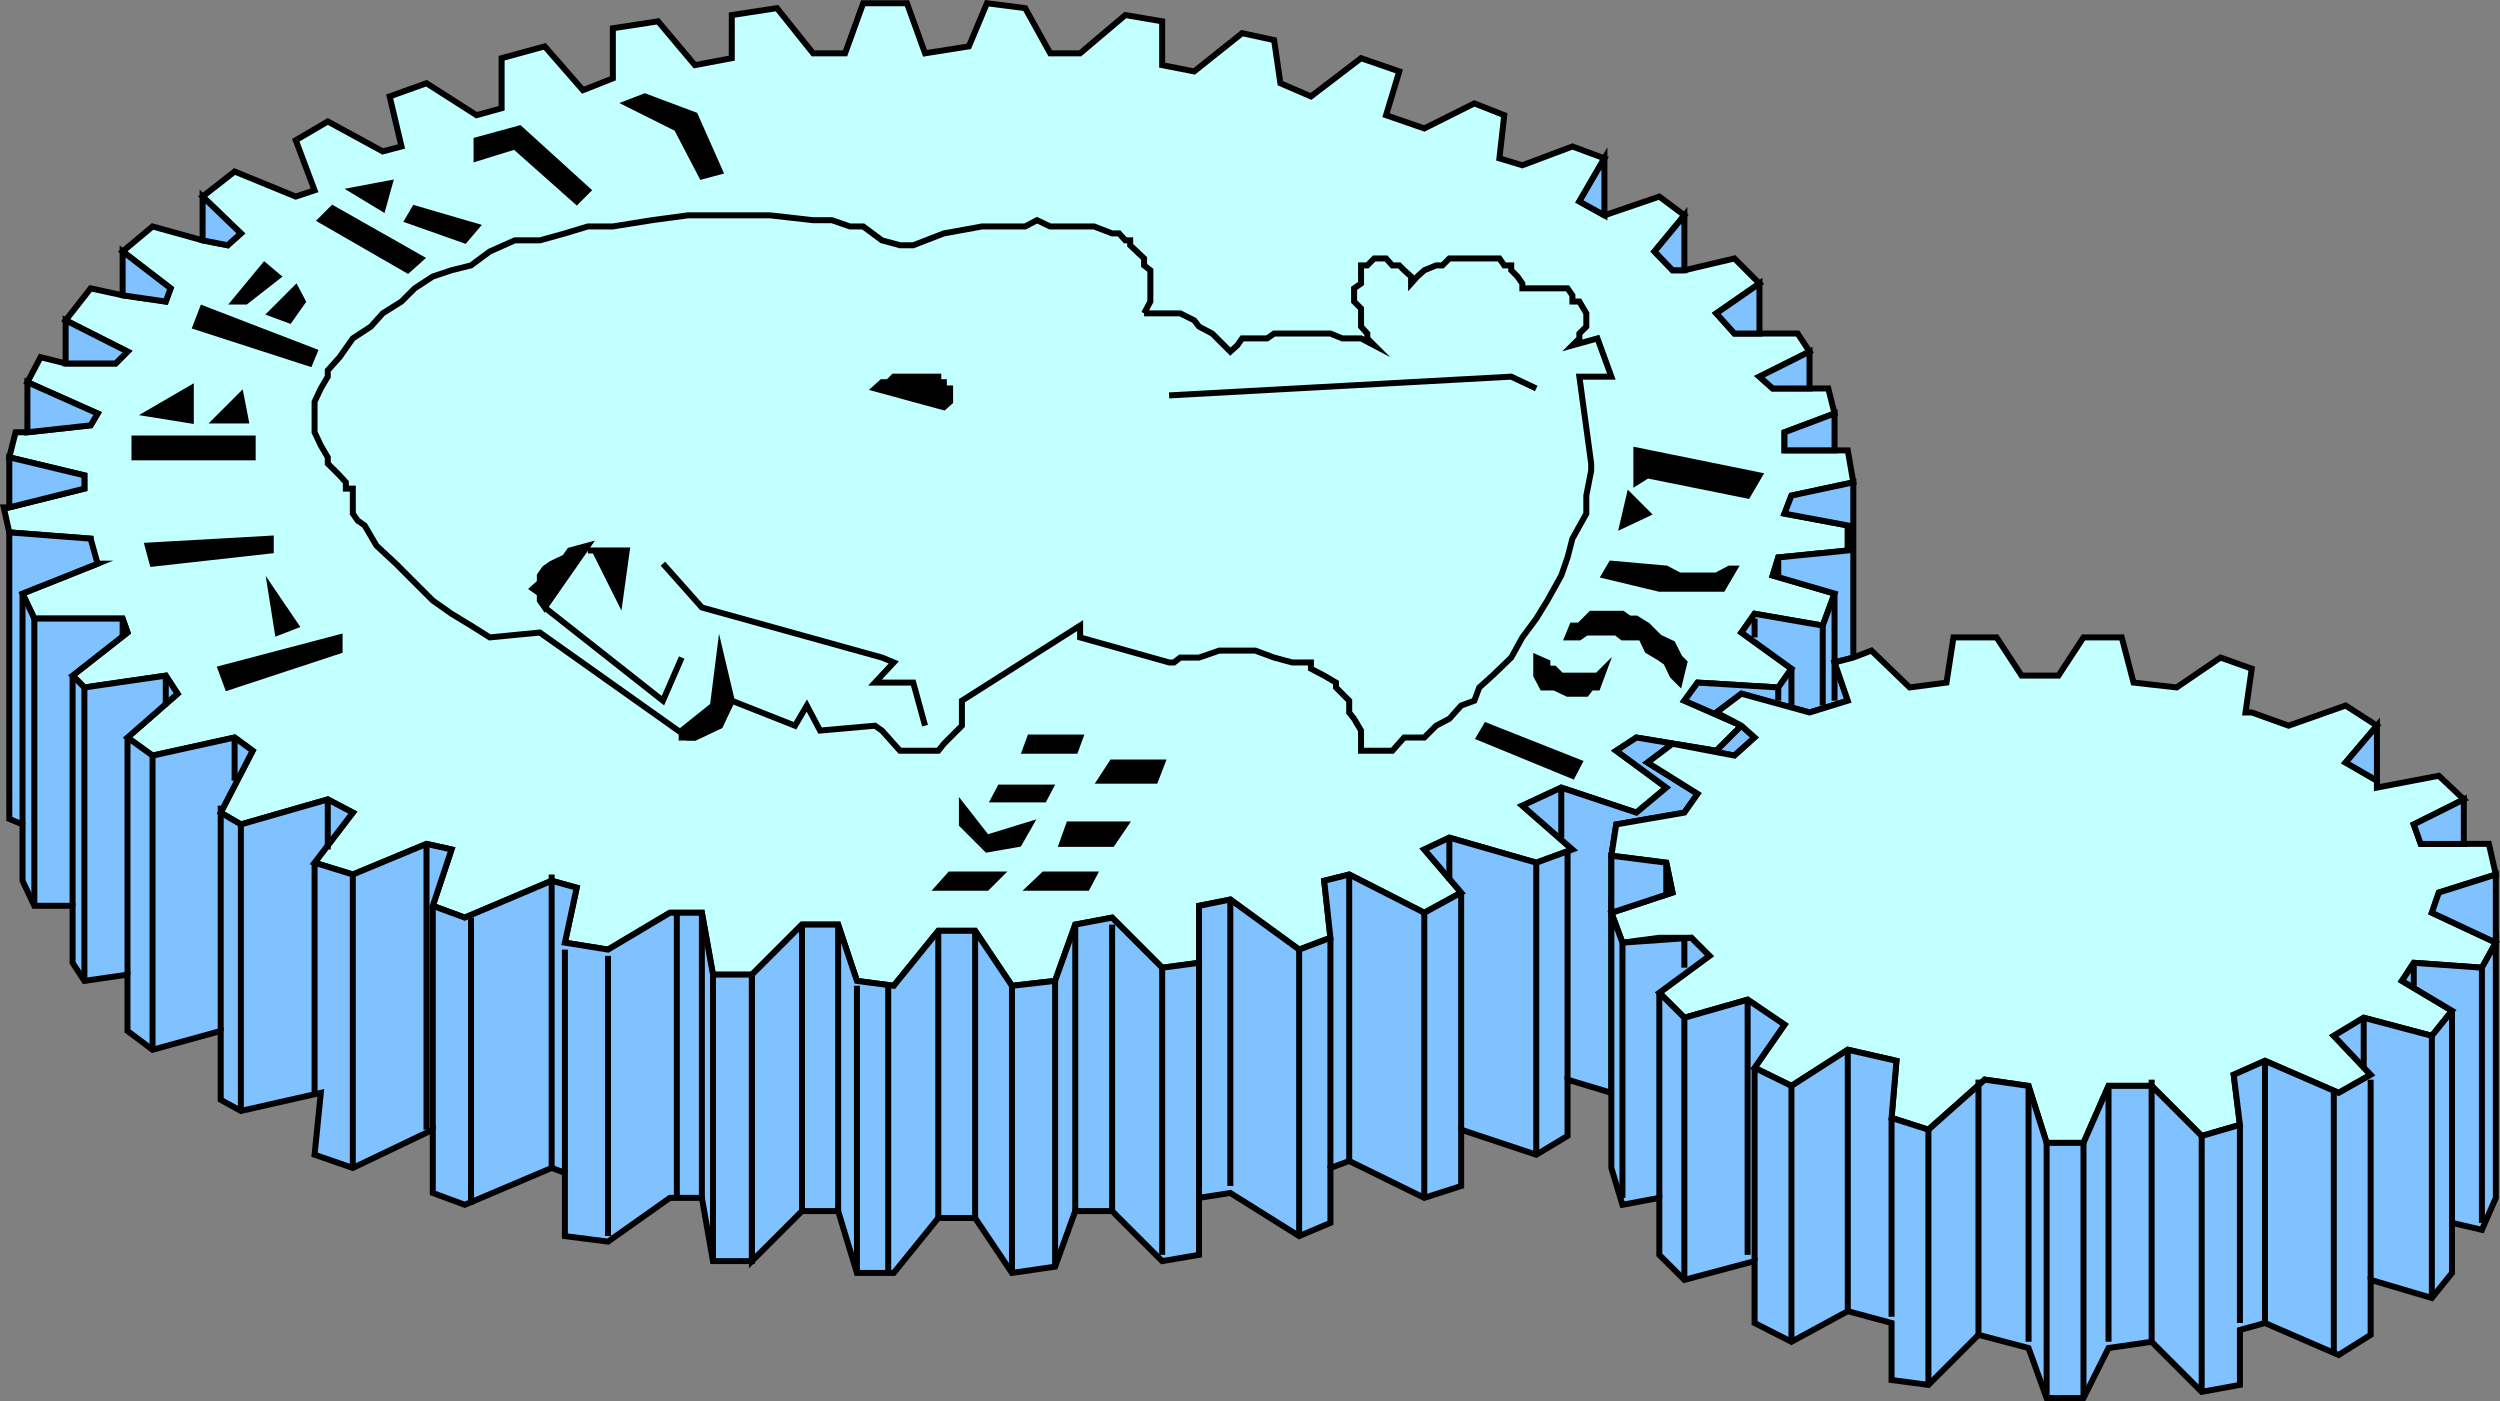 <svg xmlns="http://www.w3.org/2000/svg" width="359.541" height="201.498"><rect width="100%" height="100%" fill="#808080" stroke="none"/><path fill="#c2ffff" d="m64.94 122.168-3.602-.8-10.597 4.402-5.5-1.703 5.5-7.2-3.602-1.898-12.5 3.598-2.898-1.7 4.597-8.898-2.597-1.902-11.801 2.601-3.602-2.601 7.2-6.297-1.7-2.602-11.699 1.7-1.7-1.7 7.9-6.2-.7-2h-12.7l-1.698-3.6 10.796-4.301h-1v-3.598l-11.699-.902-.8-3.598h.8l10.801-2.7v-1.902l-10.8-2.597.902-3.602H3.94l9.097-1 1-1.7-10.097-4.5 1.898-3.6 3.602.902h7.199l1.7-1.703-8.9-4.5 3.598-4.598 4.602 1 6.2.898.698-1.898-6.898-5.3 4.3-3.602 7.2 2 3.602.703 1.898-1.703-5.5-5.297 4.602-3.602 8.796 3.602 2.704-.903-2.704-7.199 4.602-2.7 7.898 4.302 2.704-.703-1.704-7.2 5.301-1.898 7.2 4.598 3.601-1v-7.2l6.2-1.699 5.5 6.3 4.3-1.698V4.067l6.5-1 5.3 6.3 5.302-1V2.168l6.5-1 5.199 6.5h4.597l2.602-7.2h6.3l2.598 7.2 6.301-1 2.602-6.2 5.5.7 3.597 6.5h4.301l6.5-5.5 5.301.899v6.3l4.602.903 6.898-5.5 4.602 1 .898 6.199 4.398 1.898 7.204-5.5 5.5 1.903-1.903 6.297 5.5 1.902 7.2-3.602 4.3 1.7-.699 6.203 3.3 1 7.2-2.703 4.602 1.703-3.602 6.199 3.602 2 7.898-2.7 3.602 2.7-4.301 5.2 2.597 2.698h1.704l7.199-1.699 3.597 3.602-6.199 4.297 2.602 2.902h9.097l1.704 2.598-7.204 3.601 1.903 1.7h8l.898 3.6-7.199 2.7v2.602h9.102l.796 4.597-8.898 1.903-1 2.597 9.102 1.7v3.601l-10 1-.801 2.602 8.898 2.597-1.699 4.602-9.8-1.7-1.9 2.7 7.2 5.2-1.898 2.698-11.602-.699-1.898 2.602 8.199 3.597-3.602 3.602-11.5-1.902-2.898 1.902 7.199 5.3-4.3 3.598-10.802-3.597-5.597 2.597 7.199 6.301-5.2 1.899-12.5-3.598-3.6 1.7 5.3 6.198-5.3 2.903-10.802-5.5-3.597.898.898 8.2-4.5 1.699-9.898-7.2-4.5.903v8.199l-5.301.7-7.2-7.2-5.3 1-2.898 8.098-6.204.703-5.296-7.903h-5.301l-6.403 7.903-5.296-.703-2.704-8.098h-5.199l-7.199 7.2h-5.602l-1.597-8.9h-4.602l-8.898 5.298-6.2-1 1.7-7.899-3.602-1-12.5 5.3-4.597-1.698 2.699-8.102"/><path fill="none" stroke="#000" stroke-miterlimit="10" stroke-width=".862" d="m64.94 122.168-3.602-.8-10.597 4.402-5.5-1.703 5.5-7.2-3.602-1.898-12.5 3.598-2.898-1.7 4.597-8.898-2.597-1.902-11.801 2.601-3.602-2.601 7.2-6.297-1.7-2.602-11.699 1.7-1.7-1.7 7.9-6.2-.7-2h-12.7l-1.698-3.6 10.796-4.301h-1v-3.598l-11.699-.902-.8-3.598h.8l10.801-2.7v-1.902l-10.8-2.597.902-3.602H3.94l9.097-1 1-1.7-10.097-4.5 1.898-3.6 3.602.902h7.199l1.7-1.703-8.9-4.5 3.598-4.598 4.602 1 6.2.898.698-1.898-6.898-5.3 4.3-3.602 7.2 2 3.602.703 1.898-1.703-5.5-5.297 4.602-3.602 8.796 3.602 2.704-.903-2.704-7.199 4.602-2.7 7.898 4.302 2.704-.703-1.704-7.2 5.301-1.898 7.2 4.598 3.601-1v-7.2l6.2-1.699 5.5 6.3 4.3-1.698V4.067l6.5-1 5.3 6.3 5.302-1V2.168l6.5-1 5.199 6.5h4.597l2.602-7.2h6.3l2.598 7.2 6.301-1 2.602-6.2 5.5.7 3.597 6.5h4.301l6.5-5.5 5.301.899v6.3l4.602.903 6.898-5.5 4.602 1 .898 6.199 4.398 1.898 7.204-5.5 5.5 1.903-1.903 6.297 5.5 1.902 7.2-3.602 4.3 1.7-.699 6.203 3.3 1 7.2-2.703 4.602 1.703-3.602 6.199 3.602 2 7.898-2.7 3.602 2.7-4.301 5.2 2.597 2.698h1.704l7.199-1.699 3.597 3.602-6.199 4.297 2.602 2.902h9.097l1.704 2.598-7.204 3.601 1.903 1.7h8l.898 3.6-7.199 2.7v2.602h9.102l.796 4.597-8.898 1.903-1 2.597 9.102 1.7v3.601l-10 1-.801 2.602 8.898 2.597-1.699 4.602-9.8-1.7-1.9 2.7 7.2 5.2-1.898 2.698-11.602-.699-1.898 2.602 8.199 3.597-3.602 3.602-11.5-1.902-2.898 1.902 7.199 5.3-4.3 3.598-10.802-3.597-5.597 2.597 7.199 6.301-5.2 1.899-12.5-3.598-3.6 1.7 5.3 6.198-5.3 2.903-10.802-5.5-3.597.898.898 8.2-4.5 1.699-9.898-7.2-4.5.903v8.199l-5.301.7-7.2-7.2-5.3 1-2.898 8.098-6.204.703-5.296-7.903h-5.301l-6.403 7.903-5.296-.703-2.704-8.098h-5.199l-7.199 7.2h-5.602l-1.597-8.9h-4.602l-8.898 5.298-6.2-1 1.7-7.899-3.602-1-12.5 5.3-4.597-1.698zm0 0"/><path fill="#80c2ff" d="m1.338 117.77 1.903.797v8.101l1.699 3.602h5.5v8.199l1.699 2.598 6.2-.899v8.102l3.6 2.699 9.802-2.7v9.9l2.898 1.6 11.5-2.6-.898 8.898 5.5 1.902 11.5-5.5v9.098l4.597 1.703 12.5-5.301 1.903.7v9.1l6.199.798 8.898-6.297h4.602l1.597 9.097h5.602v-41.199h-5.602l-1.597-8.898h-4.602l-8.898 5.297-6.2-1 1.7-7.899-3.602-1-12.5 5.3-4.597-1.698 2.699-8.102-3.602-.8-10.597 4.402-5.5-1.703 5.5-7.2-3.602-1.898-12.5 3.598-2.898-1.7 4.597-8.898-2.597-1.902-11.801 2.601-3.602-2.601 7.2-6.297-1.7-2.602-11.699 1.7-1.7-1.7 7.9-6.2-.7-2h-12.7l-1.698-3.6 10.796-4.301-1-3.598-11.699-.902v41.203"/><path fill="none" stroke="#000" stroke-miterlimit="10" stroke-width=".862" d="m1.338 117.77 1.903.797v8.101l1.699 3.602h5.5v8.199l1.699 2.598 6.2-.899v8.102l3.6 2.699 9.802-2.7v9.9l2.898 1.6 11.5-2.6-.898 8.898 5.5 1.902 11.5-5.5v9.098l4.597 1.703 12.5-5.301 1.903.7v9.1l6.199.798 8.898-6.297h4.602l1.597 9.097h5.602v-41.199h-5.602l-1.597-8.898h-4.602l-8.898 5.297-6.2-1 1.7-7.899-3.602-1-12.5 5.3-4.597-1.698 2.699-8.102-3.602-.8-10.597 4.402-5.5-1.703 5.5-7.2-3.602-1.898-12.5 3.598-2.898-1.7 4.597-8.898-2.597-1.902-11.801 2.601-3.602-2.601 7.2-6.297-1.7-2.602-11.699 1.7-1.7-1.7 7.9-6.2-.7-2h-12.7l-1.698-3.6 10.796-4.301-1-3.598-11.699-.902zm0 0"/><path fill="#80c2ff" d="m108.139 181.367 7.2-7.199h5.198l2.704 8.899h5.296l6.403-7.899h5.3l5.297 7.899 6.204-.899 2.898-8h5.3l7.2 7.2 5.3-.9v-8.198l4.5-.703 9.9 6.203 4.5-1.903v-7.898l2.698-1 10.801 5.3 5.301-1.702v-8.098l10.8 3.598 4.5-2.7v-8.097l6.302 1.898v-34.101l.699-4.5 9.8-1.7 1.899-2.699-7.2-4.5 3.598-2.7 8.903 1.7 2.898-2.601-1.898-1.7-3.602 3.602-11.5-1.902-2.898 1.902 7.199 5.3-4.3 3.598-10.802-3.597-5.597 2.597 7.199 6.301-5.2 1.899-12.5-3.598-3.6 1.7 5.3 6.198-5.3 2.903-10.802-5.5-3.597.898.898 8.2-4.5 1.699-9.898-7.2-4.5.903v8.199l-5.301.7-7.2-7.2-5.3 1-2.898 8.098-6.204.703-5.296-7.903h-5.301l-6.403 7.903-5.296-.703-2.704-8.098h-5.199l-7.199 7.2v41.198"/><path fill="none" stroke="#000" stroke-miterlimit="10" stroke-width=".862" d="m108.139 181.367 7.2-7.199h5.198l2.704 8.899h5.296l6.403-7.899h5.3l5.297 7.899 6.204-.899 2.898-8h5.3l7.2 7.2 5.3-.9v-8.198l4.5-.703 9.9 6.203 4.5-1.903v-7.898l2.698-1 10.801 5.3 5.301-1.702v-8.098l10.8 3.598 4.5-2.7v-8.097l6.302 1.898v-34.101l.699-4.5 9.8-1.7 1.899-2.699-7.2-4.5 3.598-2.7 8.903 1.7 2.898-2.601-1.898-1.7-3.602 3.602-11.5-1.902-2.898 1.902 7.199 5.3-4.3 3.598-10.802-3.597-5.597 2.597 7.199 6.301-5.2 1.899-12.5-3.598-3.6 1.7 5.3 6.198-5.3 2.903-10.802-5.5-3.597.898.898 8.2-4.5 1.699-9.898-7.2-4.5.903v8.199l-5.301.7-7.2-7.2-5.3 1-2.898 8.098-6.204.703-5.296-7.903h-5.301l-6.403 7.903-5.296-.703-2.704-8.098h-5.199l-7.199 7.2zm0 0"/><path fill="#80c2ff" d="m265.74 79.168-10 1-.8 2.602 8.898 2.597-1.699 4.602-9.8-1.7-1.9 2.7 7.2 5.2-1.898 2.698-11.602-.699-1.898 2.602 8.199 3.597-3.602-1.898 3.602-2.7 9.8 2.7 5.5-1.7-1.902-5.5 2.7-.702v-25.2l-8.899 1.903-1 2.597 9.102 1.7v3.601"/><path fill="none" stroke="#000" stroke-miterlimit="10" stroke-width=".862" d="m265.74 79.168-10 1-.8 2.602 8.898 2.597-1.699 4.602-9.8-1.7-1.9 2.7 7.2 5.2-1.898 2.698-11.602-.699-1.898 2.602 8.199 3.597-3.602-1.898 3.602-2.7 9.8 2.7 5.5-1.7-1.902-5.5 2.7-.702v-25.2l-8.899 1.903-1 2.597 9.102 1.7zm0 0"/><path fill="#80c2ff" d="M263.838 59.469v5.3h-7.199v-2.6l7.2-2.7"/><path fill="none" stroke="#000" stroke-miterlimit="10" stroke-width=".862" d="M263.838 59.469v5.3h-7.199v-2.6zm0 0"/><path fill="#80c2ff" d="m260.24 50.567-7.203 3.601 1.903 1.7h5.3v-5.301"/><path fill="none" stroke="#000" stroke-miterlimit="10" stroke-width=".862" d="m260.24 50.567-7.203 3.601 1.903 1.7h5.3zm0 0"/><path fill="#80c2ff" d="M253.037 40.77v7.199h-3.597l-2.602-2.902 6.2-4.297"/><path fill="none" stroke="#000" stroke-miterlimit="10" stroke-width=".862" d="M253.037 40.77v7.199h-3.597l-2.602-2.902zm0 0"/><path fill="#80c2ff" d="m237.94 36.168 2.597 2.7h1.704v-7.9l-4.301 5.2"/><path fill="none" stroke="#000" stroke-miterlimit="10" stroke-width=".862" d="m237.94 36.168 2.597 2.7h1.704v-7.9zm0 0"/><path fill="#80c2ff" stroke="#000" stroke-miterlimit="10" stroke-width=".862" d="m227.139 28.969 3.602 2v-8.2zm0 0"/><path fill="#80c2ff" d="m1.338 72.969 10.801-2.7v-1.902l-10.8-2.597v7.199"/><path fill="none" stroke="#000" stroke-miterlimit="10" stroke-width=".862" d="m1.338 72.969 10.801-2.7v-1.902l-10.8-2.597Zm0 0"/><path fill="#80c2ff" d="m3.94 54.969 10.097 4.5-1 1.7-9.097 1v-7.2"/><path fill="none" stroke="#000" stroke-miterlimit="10" stroke-width=".862" d="m3.94 54.969 10.097 4.5-1 1.7-9.097 1zm0 0"/><path fill="#80c2ff" d="m9.44 46.067 8.898 4.5-1.699 1.703h-7.2v-6.203"/><path fill="none" stroke="#000" stroke-miterlimit="10" stroke-width=".862" d="m9.44 46.067 8.898 4.5-1.699 1.703h-7.2Zm0 0"/><path fill="#80c2ff" d="m17.639 36.168 6.898 5.3-.699 1.9-6.199-.9v-6.3"/><path fill="none" stroke="#000" stroke-miterlimit="10" stroke-width=".862" d="m17.639 36.168 6.898 5.3-.699 1.9-6.199-.9zm0 0"/><path fill="#80c2ff" d="M29.139 28.27v6.297l3.602.703 1.898-1.703-5.5-5.297"/><path fill="none" stroke="#000" stroke-miterlimit="10" stroke-width=".862" d="M29.139 28.27v6.297l3.602.703 1.898-1.703zm0 0"/><path fill="#c2ffff" d="m240.537 128.367-8.796 2.903 1.597 4.297 5.301-.7h4.602l2.597 2.602-7.199 5.3 3.602 3.598 9.097-2.597 5.301 3.597-4.3 6.2 5.3 2.601 8.102-5.2 7 1.599-.704 8.203 5.301 1.699 8.102-7.2 6.3.9 2.598 8.198h5.301l3.602-8.199h6.199l7.199 7.2 5.5-1.598-.898-7.203 4.5-2 10.597 4.601 4.602-2.601-5.301-5.598 4.3-2.602 9.802 2.602 2.898-3.602-7.2-4.3 1.7-2.598 9.8.7 2-3.602-9.198-4.297 1-2.903 8.199-2.597-1-4.403h-9.801l-1-2.8 7.2-3.598-3.598-3.402-8.903 1.703v-1l-4.5-2.602 4.5-5.3-4.5-2.9-8.199 2.9-5.3-1.9h-.9l.9-6.3-4.5-1.601-6.302 4.3-6.199-.699-1.699-6.5h-5.5l-3.602 5.5h-5.296l-3.602-5.5h-6.2l-1 6.5-5.3.7-5.5-5.301-2.602 1-2.699.703 1.903 5.5-5.5 1.699-9.801-2.7-3.602 2.7 3.602 1.898 1.898 1.7-2.898 2.601-8.903-1.7-3.597 2.7 7.199 4.5-1.898 2.7-9.801 1.699-.7 4.5 7.899 1 .898 4.3"/><path fill="none" stroke="#000" stroke-miterlimit="10" stroke-width=".862" d="m240.537 128.367-8.796 2.903 1.597 4.297 5.301-.7h4.602l2.597 2.602-7.199 5.3 3.602 3.598 9.097-2.597 5.301 3.597-4.3 6.2 5.3 2.601 8.102-5.2 7 1.599-.704 8.203 5.301 1.699 8.102-7.2 6.3.9 2.598 8.198h5.301l3.602-8.199h6.199l7.199 7.2 5.5-1.598-.898-7.203 4.5-2 10.597 4.601 4.602-2.601-5.301-5.598 4.3-2.602 9.802 2.602 2.898-3.602-7.2-4.3 1.7-2.598 9.8.7 2-3.602-9.198-4.297 1-2.903 8.199-2.597-1-4.403h-9.801l-1-2.8 7.2-3.598-3.598-3.402-8.903 1.703v-1l-4.5-2.602 4.5-5.3-4.5-2.9-8.199 2.9-5.3-1.9h-.9l.9-6.3-4.5-1.601-6.302 4.3-6.199-.699-1.699-6.5h-5.5l-3.602 5.5h-5.296l-3.602-5.5h-6.2l-1 6.5-5.3.7-5.5-5.301-2.602 1-2.699.703 1.903 5.5-5.5 1.699-9.801-2.7-3.602 2.7 3.602 1.898 1.898 1.7-2.898 2.601-8.903-1.7-3.597 2.7 7.199 4.5-1.898 2.7-9.801 1.699-.7 4.5 7.899 1zm0 0"/><path fill="#80c2ff" d="M358.94 172.27v-36.703l-2 3.601-9.801-.7-1.7 2.599 7.2 4.3-2.898 3.602-9.801-2.602-4.301 2.602 5.3 5.598-4.6 2.601-10.598-4.601-4.5 2 .898 7.203-5.5 1.597-7.2-7.199h-6.198l-3.602 8.2h-5.3l-2.598-8.2-6.301-.898-8.102 7.199-5.3-1.7.703-8.202-7-1.598-8.102 5.2-5.3-2.602 4.3-6.2-5.3-3.597-9.098 2.597-3.602-3.597 7.2-5.301-2.598-2.602-9.903.7-1.597-4.297v36.699l1.597 5.3 5.301-1v8.2l3.602 3.598 10.097-2.7v8.903l5.301 2.699 8.102-4.402 6.296 1.703v8.199l5.301.7 7.2-7.2 7.203 1.898 2.597 7.2h5.301l3.602-7.2 6.199-.898 7.199 7.2 5.5-1v-7.9l3.602-1 10.597 4.598 4.602-2.898v-7.902l8.8 2.601 2.899-3.601v-7.2l4.3 1 2-4.597"/><path fill="none" stroke="#000" stroke-miterlimit="10" stroke-width=".862" d="M358.94 172.27v-36.703l-2 3.601-9.801-.7-1.7 2.599 7.2 4.3-2.898 3.602-9.801-2.602-4.301 2.602 5.3 5.598-4.6 2.601-10.598-4.601-4.5 2 .898 7.203-5.5 1.597-7.2-7.199h-6.198l-3.602 8.2h-5.3l-2.598-8.2-6.301-.898-8.102 7.199-5.3-1.7.703-8.202-7-1.598-8.102 5.2-5.3-2.602 4.3-6.2-5.3-3.597-9.098 2.597-3.602-3.597 7.2-5.301-2.598-2.602-9.903.7-1.597-4.297v36.699l1.597 5.3 5.301-1v8.2l3.602 3.598 10.097-2.7v8.903l5.301 2.699 8.102-4.402 6.296 1.703v8.199l5.301.7 7.2-7.2 7.203 1.898 2.597 7.2h5.301l3.602-7.2 6.199-.898 7.199 7.2 5.5-1v-7.9l3.602-1 10.597 4.598 4.602-2.898v-7.902l8.8 2.601 2.899-3.601v-7.2l4.3 1zm0 0"/><path fill="#80c2ff" d="m358.94 135.567-9.2-4.297 1-2.903 8.2-2.597v9.797"/><path fill="none" stroke="#000" stroke-miterlimit="10" stroke-width=".862" d="m358.94 135.567-9.2-4.297 1-2.903 8.2-2.597zm0 0"/><path fill="#80c2ff" d="m354.338 114.969-7.199 3.598 1 2.8h6.2v-6.398"/><path fill="none" stroke="#000" stroke-miterlimit="10" stroke-width=".862" d="m354.338 114.969-7.199 3.598 1 2.8h6.2zm0 0"/><path fill="#80c2ff" stroke="#000" stroke-miterlimit="10" stroke-width=".862" d="M341.838 104.367v7.903l-4.5-2.602zm0 0"/><path fill="#80c2ff" d="M231.74 123.067v8.203l8.797-2.903-.898-4.3-7.898-1"/><path fill="none" stroke="#000" stroke-miterlimit="10" stroke-width=".862" d="M231.74 123.067v8.203l8.797-2.903-.898-4.3zm-228.5-37.7v33.2m1.7-29.598v41.3m12.699-41.3v2.7m-7.199 5.499v33.102m1.699-31.403v42.2m11.699-43.899v4.3m-5.5 4.599v34.101m3.602 10.801v-42.3m11.8-2.602v6.203m-2 3.597v32.403m2.899-29.703v41.203m12.5-44.801v7.2m-1.899 1.898v33.101m5.5-31.398v42.199m10.598-46.602v41.102m.902-32.199v32.199m5.5-30.5v41.3m11.598-47.499v42.199m1.902-31.402v32.101m6.2-31.199v40.3m9.898-46.499v41m3.602-41v41m1.597-32.102v41.2m5.602-41.2v41.2m7.199-48.399v41.2m5.199-41.2v41.2m2.703-32.399v41.297m4.5-41.297v41.297m7.2-49.2v41.301m5.3-41.301v41.301m5.297-33.398v41.297m6.203-.899v-41.101m2.899-8.098v41.2m5.301-41.2v41.2m7.199-35.001v41.3m5.301-41.999v33.8m4.5-42.902v41.2m9.898-34v41.203m4.5-42.903v33.102m2.699-42.199v41.199m10.801-35.699v41m5.301-43.903v34.102m-1.699-42v6.2m12.5-2.602v42m4.5-43.899v33.102m-.903-42v7.199m31.203-21.602v1.903m1.899-4.602v5.3m-5.301-12.499v2.7m9.801-1.7v11.5m1.699-16.102v15.403m-8.098-20.602v2.602m-16.101 41.297v4.3m-6.301 7.2v36.703m8.902-37.403v4.301m-3.601 3.602v29.5m3.601 11.797v-37.7m9.098-2.597v36.699m1-26.902v27.8m5.301-25.199v36.8m8.101-41.999v37.598m6.297-27.797v28.597m5.301 9.801v-36.7m7.199-7.198v36.699m7.203-35.801v36.8m2.598-28.601v36.7m5.301-36.7v36.7m3.601-44.899v36.8m6.2-37.698v37.699m7.199 7.199v-36.8m5.5 26.902v-28.5m3.601 28.5v-37.703m9.899 42.3v-37.699m5.301 26.899V155.27m-1-8.903v7.2m9.8-4.598v37.7m2.899-10.802v-30.5m-5.5-6.898v3.3m9.801-2.601v36.7M164.537 45.067h5.204l2 1 .699.902 1.898 1 2.602 2.598 1-.899.699-1h3.602l1-.7h8.097l1.7.7h2.703l1.898 1-1-1v-.7l-.898-1v-2.6l-1-1v-1.9l1-.698v-2.602h.898l1-1h1.7l.902 1h1l.699.7 1 .902v1l.898-1 1-.903 1.7-.699h.902l1-1h7.199l.7 1h1v.7l.902.902.699 1v.699h6.5l.699 1v.898h1l1 1.7v1.902l-1 1v.7l-1 1 3.602-1 2 5.5h-4.602l1.7 12.5v1l-.7 3.6v2.598l-2 3.602-.7 2.7-.902 2.6-2 3.598-1.597 2.602-2 2.7-1.602 2.898-2.699 2.601-1.898 1.7-.704 1.902-1.898.699-1.7 1.898-1.902 1-1.699 1.7h-2.898l-1.7 1.902h-4.5v-2.902l-1-1.7-.703-.898v-1.7l-1.898-1.902v-.699l-1.7-1-1.902-1v-.898h-2.699l-2.597-.703-2.704-1h-5.199l-2.898 1h-2.7l-.902.703h-.699l-12.8-3.602v-1.7l-17 10.802v3.597l-1.7 1.7-.898.902-.801 1h-5.5l-.903-1-.796-.902-.903-1-1-.7-7.898.7-1.903-3.598-1.699 2.898-9.097-3.597-1.704 3.597-3.597 1.7h-1L77.639 90.969l-7.2.7-2.698-1.7-2.801-1.7-2.7-1.902-2.601-2.597-2.7-2.703-2.8-2.598-1.7-2.902-1-.7-.698-1V70.27h-1v-.903l-.903-1-1.699-1.699v-.898l-1-1.703-.898-1.899V57.77l.898-1.903 1-1.699v-.898l1.7-1.903 1.902-2.699 2.597-1.7 1.7-1.901 2.703-1.7 1.898-1.898 2.602-1.7 2.699-.902 2.8-.699 2.7-2 3.597-1.601h3.602l3.602-1 3.296-1h3.602l5.602-.899 5.199-.7h11.8l6.2.7h2.699l2.602.899h1.898l2.7 2 2.6.703h1.9l4.402-1.703 5.5-1h6.199l1.699-.899 1.898.899h6.301l2.602 1h1l.898 1h.7v.703l2 1.898v1l.902.7v4.5l-.903 1.699"/><path d="m78.338 87.367 6.2-8.898-2.598.7-.7 1-1.902.898-1 .703-.699 1v1l-1 .898 1 .7v1l.7 1"/><path fill="none" stroke="#000" stroke-miterlimit="10" stroke-width=".862" d="m78.338 87.367 6.2-8.898-2.598.7-.7 1-1.902.898-1 .703-.699 1v1l-1 .898 1 .7v1zm0 0"/><path d="M84.537 79.168h5.602l-1 7.2-3.602-7.2h-1"/><path fill="none" stroke="#000" stroke-miterlimit="10" stroke-width=".862" d="M84.537 79.168h5.602l-1 7.2-3.602-7.2zm13.5 15.399-2.699 6.203-17-13.403"/><path d="M98.037 105.067v1h1.903l3.597-1.7 1.704-3.597-1.704-7.203-1 7.902-4.5 3.598"/><path fill="none" stroke="#000" stroke-miterlimit="10" stroke-width=".862" d="M98.037 105.067v1h1.903l3.597-1.7 1.704-3.597-1.704-7.203-1 7.902zm-2.699-24 5.602 6.3 25.898 7.2 1.7.703-2.7 2.898h5.5l1.7 6.2"/><path d="m135.74 58.567-9.902-2.7 1-.898h.903l.796-.8h6.403v.8h.8v.898h.899v1.903l-.898.797"/><path fill="none" stroke="#000" stroke-miterlimit="10" stroke-width=".862" d="m135.74 58.567-9.902-2.7 1-.898h.903l.796-.8h6.403v.8h.8v.898h.899v1.903zm32.399-1.7 49.2-2.699 3.6 1.7"/><path d="m32.74 98.867-1-2.699 17.098-4.5v1.899l-16.097 5.3"/><path fill="none" stroke="#000" stroke-miterlimit="10" stroke-width=".862" d="m32.74 98.867-1-2.699 17.098-4.5v1.899zm0 0"/><path stroke="#000" stroke-miterlimit="10" stroke-width=".862" d="m42.537 89.969-3.597-5.3 1 6.3zm0 0"/><path d="m21.94 81.067-.7-2.598 17.7-1v1.7l-17 1.898"/><path fill="none" stroke="#000" stroke-miterlimit="10" stroke-width=".862" d="m21.94 81.067-.7-2.598 17.7-1v1.7zm0 0"/><path d="M19.338 65.77v-2.703h17v2.703h-17"/><path fill="none" stroke="#000" stroke-miterlimit="10" stroke-width=".862" d="M19.338 65.77v-2.703h17v2.703zm0 0"/><path stroke="#000" stroke-miterlimit="10" stroke-width=".862" d="m35.338 60.469-.699-3.602-3.602 3.602zm-7.898 0v-4.602l-6.2 3.602zm0 0"/><path d="m28.139 46.969 1-2.602 16.102 6.2-.704 1.703-16.398-5.301"/><path fill="none" stroke="#000" stroke-miterlimit="10" stroke-width=".862" d="m28.139 46.969 1-2.602 16.102 6.2-.704 1.703zm0 0"/><path d="m33.74 43.367 4.297-5.199 1.903 1.602-4.602 3.597h-1.597"/><path fill="none" stroke="#000" stroke-miterlimit="10" stroke-width=".862" d="m33.74 43.367 4.297-5.199 1.903 1.602-4.602 3.597zm0 0"/><path d="m38.94 45.067 3.597-3.598 1 1.898-1.898 2.7-2.7-1"/><path fill="none" stroke="#000" stroke-miterlimit="10" stroke-width=".862" d="m38.94 45.067 3.597-3.598 1 1.898-1.898 2.7zm0 0"/><path d="m46.139 31.668 1.7-1.7 12.698 7.2-1.898 1.7-12.5-7.2"/><path fill="none" stroke="#000" stroke-miterlimit="10" stroke-width=".862" d="m46.139 31.668 1.7-1.7 12.698 7.2-1.898 1.7zm0 0"/><path stroke="#000" stroke-miterlimit="10" stroke-width=".862" d="m50.74 27.367 5.297-1-1 3.602zm0 0"/><path d="m59.639 29.969 8.898 2.598-1.699 2-8.199-2.899 1-1.7"/><path fill="none" stroke="#000" stroke-miterlimit="10" stroke-width=".862" d="m59.639 29.969 8.898 2.598-1.699 2-8.199-2.899zm0 0"/><path d="m74.74 18.469 9.797 8.898-1.597 1.602-8.903-7.902-5.5 1.703v-2.602l6.204-1.7"/><path fill="none" stroke="#000" stroke-miterlimit="10" stroke-width=".862" d="m74.74 18.469 9.797 8.898-1.597 1.602-8.903-7.902-5.5 1.703v-2.602zm0 0"/><path d="m90.139 14.867 2.602-1 7.199 2.7 3.597 8.101-2.597.7-3.602-6.9-7.199-3.6"/><path fill="none" stroke="#000" stroke-miterlimit="10" stroke-width=".862" d="m90.139 14.867 2.602-1 7.199 2.7 3.597 8.101-2.597.7-3.602-6.9zm0 0"/><path d="m136.639 125.77-1.7 1.898h7l1.9-1.898h-7.2"/><path fill="none" stroke="#000" stroke-miterlimit="10" stroke-width=".862" d="m136.639 125.77-1.7 1.898h7l1.9-1.898zm0 0"/><path d="M138.338 115.867v2.7l3.602 3.601 4.597-.8 1.602-2.801-6.2 1.902-3.6-4.602"/><path fill="none" stroke="#000" stroke-miterlimit="10" stroke-width=".862" d="M138.338 115.867v2.7l3.602 3.601 4.597-.8 1.602-2.801-6.2 1.902zm0 0"/><path d="m143.838 113.27-.898 1.699h7.199l.898-1.7h-7.199"/><path fill="none" stroke="#000" stroke-miterlimit="10" stroke-width=".862" d="m143.838 113.27-.898 1.699h7.199l.898-1.7zm0 0"/><path d="M147.44 107.969h7.199l.7-1.902h-7.2l-.7 1.902"/><path fill="none" stroke="#000" stroke-miterlimit="10" stroke-width=".862" d="M147.44 107.969h7.199l.7-1.902h-7.2zm0 0"/><path d="M150.139 125.77h7.2l-1 1.898h-8.2l2-1.898"/><path fill="none" stroke="#000" stroke-miterlimit="10" stroke-width=".862" d="M150.139 125.77h7.2l-1 1.898h-8.2zm0 0"/><path d="m159.94 121.367 1.898-2.8h-8.097l-1 2.8h7.199"/><path fill="none" stroke="#000" stroke-miterlimit="10" stroke-width=".862" d="m159.94 121.367 1.898-2.8h-8.097l-1 2.8zm0 0"/><path d="m158.24 112.27 1.7-2.602h7.199l-1 2.602h-7.898"/><path fill="none" stroke="#000" stroke-miterlimit="10" stroke-width=".862" d="m158.24 112.27 1.7-2.602h7.199l-1 2.602zm0 0"/><path d="m227.139 109.668-13.398-5.3-1 1.699 13.398 5.5 1-1.899"/><path fill="none" stroke="#000" stroke-miterlimit="10" stroke-width=".862" d="m227.139 109.668-13.398-5.3-1 1.699 13.398 5.5zm0 0"/><path d="m229.74 98.867 1-2.699-1 1h-5.203l-1-1h-1v-.898l-1.597-.703v2.601l.898 1.7h1.7l1.902.902h2.699l.7-.903h.902"/><path fill="none" stroke="#000" stroke-miterlimit="10" stroke-width=".862" d="m229.74 98.867 1-2.699-1 1h-5.203l-1-1h-1v-.898l-1.597-.703v2.601l.898 1.7h1.7l1.902.902h2.699l.7-.903zm0 0"/><path d="m241.537 98.168.704-2.898-.704-.703-1-2-1.898-.899-1.7-1.7-1.6-1h-1l-1-.698h-4.5l-1.7 1.699h-1l-.7 1.7h1.7l1-.7h4.3l.9.7h2.698l.903 1.898 1.699 1 1 .703.898 1.898 1 1"/><path fill="none" stroke="#000" stroke-miterlimit="10" stroke-width=".862" d="m241.537 98.168.704-2.898-.704-.703-1-2-1.898-.899-1.7-1.7-1.6-1h-1l-1-.698h-4.5l-1.7 1.699h-1l-.7 1.7h1.7l1-.7h4.3l.9.7h2.698l.903 1.898 1.699 1 1 .703.898 1.898zm0 0"/><path d="m247.74 84.668 1.7-2.898h-.7l-1.902 1h-5.3l-1.899-1-7.898-.703-1 1.703 7.898 1.898h9.102"/><path fill="none" stroke="#000" stroke-miterlimit="10" stroke-width=".862" d="m247.74 84.668 1.7-2.898h-.7l-1.902 1h-5.3l-1.899-1-7.898-.703-1 1.703 7.898 1.898zm0 0"/><path stroke="#000" stroke-miterlimit="10" stroke-width=".862" d="m233.338 75.567 1-4.297 2.602 2.597zm0 0"/><path d="M235.338 69.367V64.77l17.7 3.597-1.7 2.903-14.398-2.903-1.602 1"/><path fill="none" stroke="#000" stroke-miterlimit="10" stroke-width=".862" d="M235.338 69.367V64.77l17.7 3.597-1.7 2.903-14.398-2.903zm0 0"/></svg>
